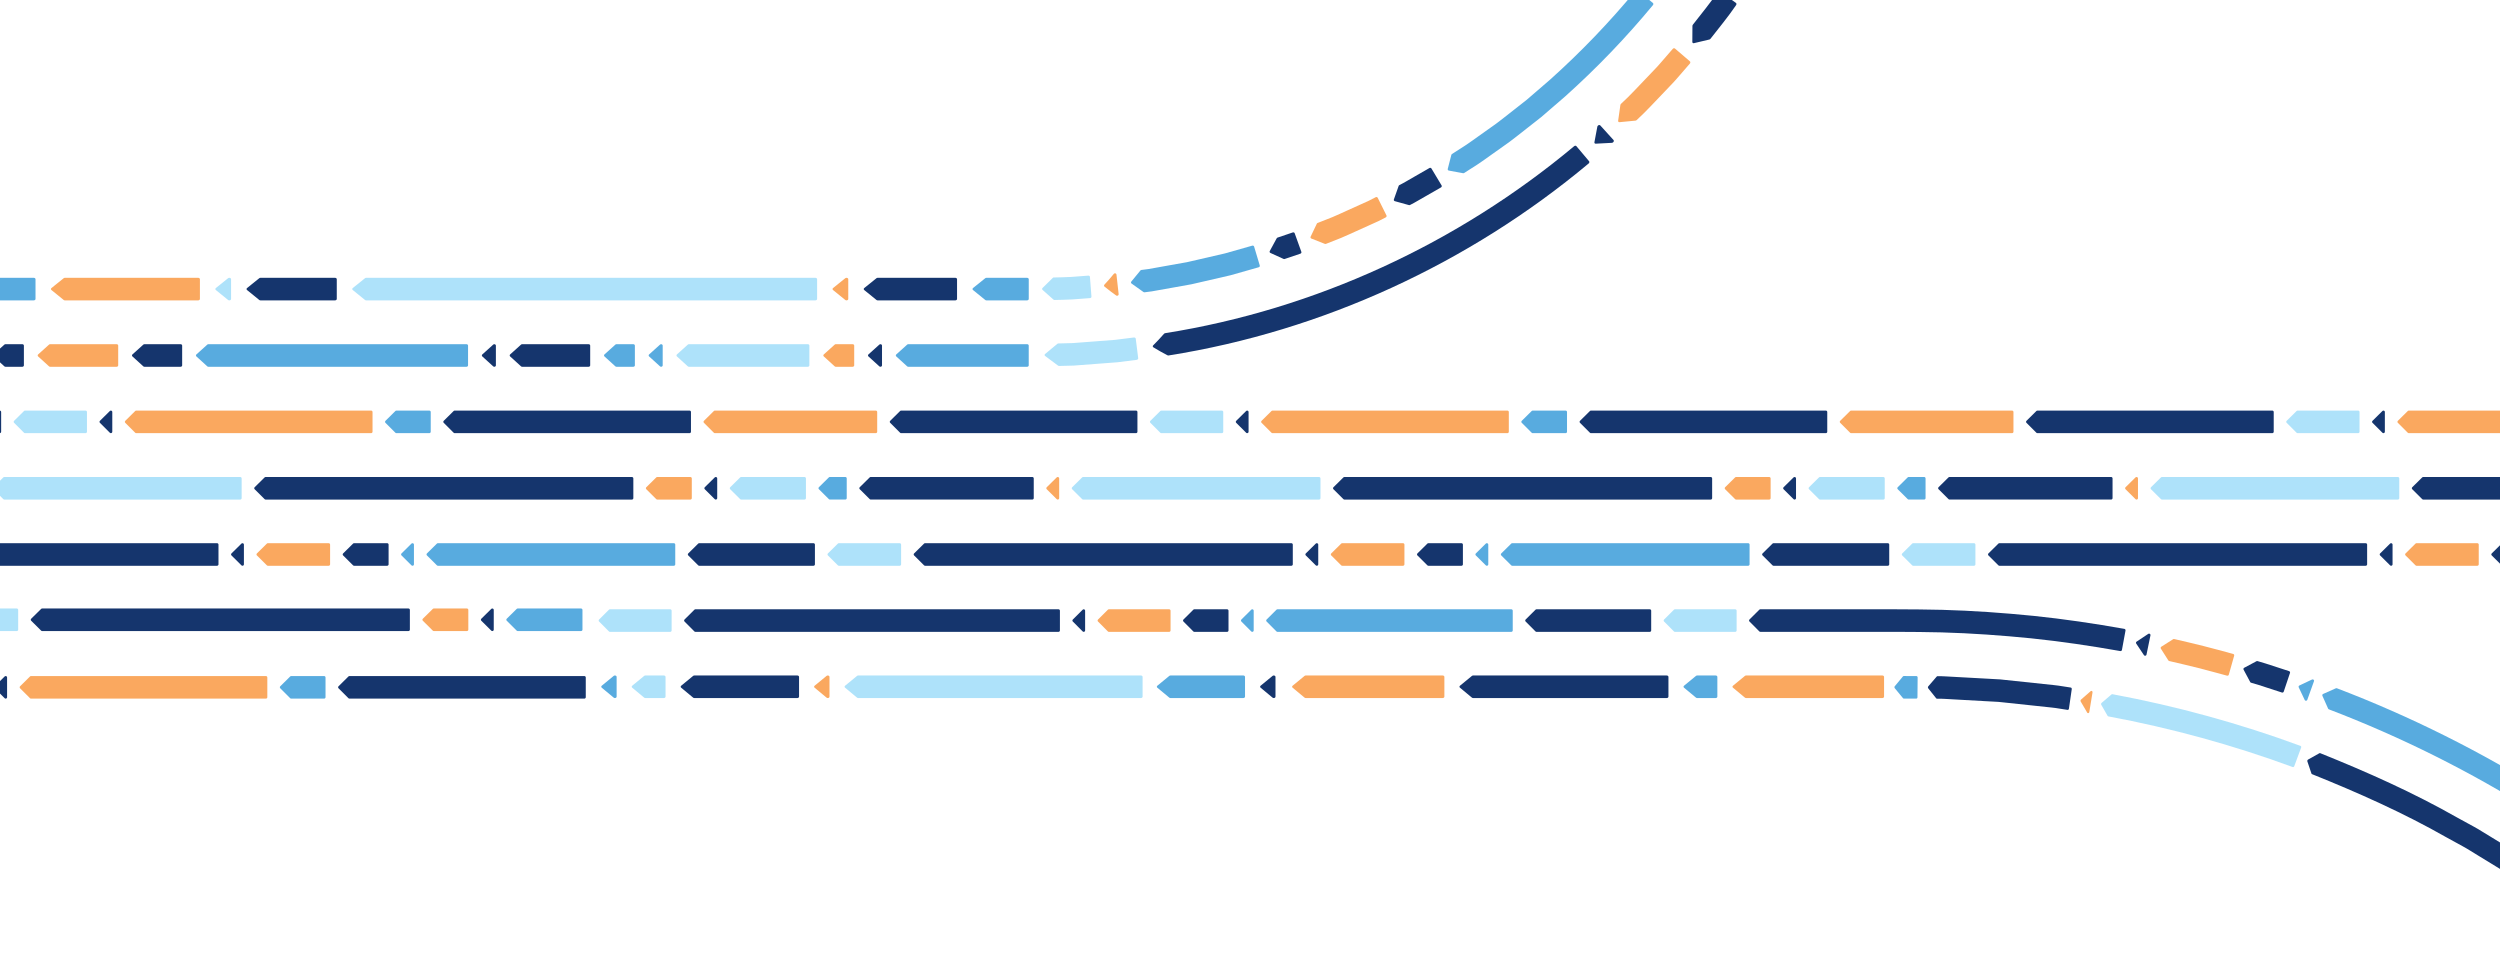 <svg width="960" height="374" viewBox="0 0 960 374" fill="none" xmlns="http://www.w3.org/2000/svg">
<g clip-path="url(#clip0_592_11276)">
<g clip-path="url(#clip1_592_11276)">
<path d="M501.42 259.384L553.985 259.384C554.347 259.384 554.643 259.622 554.643 259.927L554.643 267.51C554.643 267.805 554.347 268.053 553.985 268.053L501.42 268.053C501.249 268.053 501.077 267.996 500.953 267.891L496.367 264.08C496.109 263.871 496.109 263.528 496.367 263.318L500.953 259.546C501.077 259.441 501.239 259.384 501.42 259.384Z" fill="#FAA85F"/>
<path d="M329.567 259.384L438.1 259.384C438.462 259.384 438.758 259.622 438.758 259.927L438.758 267.51C438.758 267.805 438.462 268.053 438.1 268.053L329.567 268.053C329.396 268.053 329.224 267.996 329.1 267.891L324.514 264.08C324.256 263.871 324.256 263.528 324.514 263.318L329.1 259.546C329.224 259.441 329.396 259.384 329.567 259.384Z" fill="#AEE2FA"/>
<path d="M670.507 259.384L722.824 259.384C723.186 259.384 723.481 259.622 723.481 259.927L723.481 267.51C723.481 267.805 723.186 268.053 722.824 268.053L670.517 268.053C670.345 268.053 670.173 267.996 670.049 267.891L665.463 264.08C665.206 263.871 665.206 263.528 665.463 263.318L670.049 259.546C670.173 259.441 670.335 259.384 670.517 259.384L670.507 259.384Z" fill="#FAA85F"/>
<path d="M449.475 259.384L477.431 259.384C477.793 259.384 478.089 259.622 478.089 259.927L478.089 267.51C478.089 267.805 477.793 268.053 477.431 268.053L449.475 268.053C449.304 268.053 449.132 267.996 449.008 267.891L444.422 264.08C444.165 263.871 444.165 263.528 444.422 263.318L449.008 259.546C449.132 259.441 449.304 259.384 449.475 259.384Z" fill="#58ABDF"/>
<path d="M266.62 259.384L306.179 259.384C306.542 259.384 306.837 259.622 306.837 259.927L306.837 267.51C306.837 267.805 306.542 268.053 306.179 268.053L266.63 268.053C266.458 268.053 266.286 267.996 266.162 267.891L261.576 264.08C261.319 263.871 261.319 263.528 261.576 263.318L266.162 259.546C266.286 259.441 266.458 259.384 266.63 259.384L266.62 259.384Z" fill="#15356D"/>
<path d="M565.683 259.384L640.025 259.384C640.387 259.384 640.683 259.622 640.683 259.927L640.683 267.51C640.683 267.805 640.387 268.053 640.025 268.053L565.683 268.053C565.512 268.053 565.34 267.996 565.216 267.891L560.63 264.08C560.372 263.871 560.372 263.528 560.63 263.318L565.216 259.546C565.34 259.441 565.512 259.384 565.683 259.384Z" fill="#15356D"/>
<path d="M489.13 259.384C489.493 259.384 489.788 259.622 489.788 259.927L489.788 267.51C489.788 267.805 489.493 268.053 489.13 268.053C488.959 268.053 488.787 267.996 488.663 267.891L484.077 264.08C483.819 263.871 483.819 263.528 484.077 263.318L488.663 259.546C488.787 259.441 488.949 259.384 489.13 259.384Z" fill="#15356D"/>
<path d="M317.869 259.384C318.231 259.384 318.527 259.622 318.527 259.927L318.527 267.51C318.527 267.805 318.231 268.053 317.869 268.053C317.697 268.053 317.525 267.996 317.401 267.891L312.815 264.08C312.558 263.871 312.558 263.528 312.815 263.318L317.401 259.546C317.525 259.441 317.697 259.384 317.869 259.384Z" fill="#FAA85F"/>
<path d="M236.128 259.384C236.491 259.384 236.786 259.622 236.786 259.927L236.786 267.51C236.786 267.805 236.491 268.053 236.128 268.053C235.957 268.053 235.785 267.996 235.661 267.891L231.075 264.08C230.818 263.871 230.818 263.528 231.075 263.318L235.661 259.546C235.785 259.441 235.947 259.384 236.128 259.384Z" fill="#58ABDF"/>
<path d="M247.827 259.384L254.912 259.384C255.274 259.384 255.569 259.622 255.569 259.927L255.569 267.51C255.569 267.805 255.274 268.053 254.912 268.053L247.827 268.053C247.656 268.053 247.484 267.996 247.36 267.891L242.774 264.08C242.516 263.871 242.516 263.528 242.774 263.318L247.36 259.546C247.484 259.441 247.656 259.384 247.827 259.384Z" fill="#AEE2FA"/>
<path d="M651.724 259.384L658.808 259.384C659.17 259.384 659.466 259.622 659.466 259.927L659.466 267.51C659.466 267.805 659.17 268.053 658.808 268.053L651.724 268.053C651.552 268.053 651.381 267.996 651.257 267.891L646.67 264.08C646.413 263.871 646.413 263.528 646.67 263.318L651.257 259.546C651.381 259.441 651.552 259.384 651.724 259.384Z" fill="#58ABDF"/>
<path d="M11.903 259.603L102.11 259.603C102.415 259.603 102.653 259.841 102.653 260.146L102.653 267.729C102.653 268.025 102.405 268.272 102.11 268.272L11.912 268.272C11.769 268.272 11.626 268.215 11.521 268.11L7.707 264.299C7.498 264.09 7.498 263.747 7.707 263.537L11.521 259.765C11.626 259.66 11.76 259.603 11.912 259.603L11.903 259.603Z" fill="#FAA85F"/>
<path d="M134.184 259.603L224.391 259.603C224.696 259.603 224.935 259.841 224.935 260.146L224.935 267.729C224.935 268.025 224.687 268.272 224.391 268.272L134.193 268.272C134.05 268.272 133.907 268.215 133.803 268.11L129.989 264.299C129.779 264.09 129.779 263.747 129.989 263.537L133.803 259.765C133.907 259.66 134.041 259.603 134.193 259.603L134.184 259.603Z" fill="#15356D"/>
<path d="M111.825 259.603L124.459 259.603C124.764 259.603 125.002 259.841 125.002 260.146L125.002 267.729C125.002 268.025 124.754 268.272 124.459 268.272L111.825 268.272C111.682 268.272 111.539 268.215 111.434 268.11L107.62 264.3C107.411 264.09 107.411 263.747 107.62 263.537L111.434 259.765C111.539 259.66 111.673 259.603 111.825 259.603Z" fill="#58ABDF"/>
<path d="M2.177 259.603C2.482 259.603 2.721 259.841 2.721 260.146L2.721 267.729C2.721 268.025 2.473 268.272 2.177 268.272C2.034 268.272 1.891 268.215 1.786 268.11L-2.028 264.299C-2.237 264.09 -2.237 263.747 -2.028 263.537L1.786 259.765C1.891 259.66 2.025 259.603 2.177 259.603Z" fill="#15356D"/>
<path d="M767.78 208.586L908.426 208.586C908.731 208.586 908.979 208.825 908.979 209.129L908.979 216.713C908.979 217.008 908.731 217.256 908.426 217.256L767.78 217.256C767.637 217.256 767.494 217.199 767.389 217.094L763.556 213.283C763.347 213.074 763.347 212.731 763.556 212.521L767.38 208.748C767.485 208.644 767.618 208.586 767.771 208.586L767.78 208.586Z" fill="#15356D"/>
<path d="M927.952 208.586L951.283 208.586C951.588 208.586 951.836 208.825 951.836 209.129L951.836 216.713C951.836 217.008 951.588 217.256 951.283 217.256L927.952 217.256C927.809 217.256 927.666 217.199 927.561 217.094L923.728 213.283C923.518 213.074 923.518 212.731 923.728 212.521L927.551 208.748C927.656 208.644 927.79 208.586 927.942 208.586L927.952 208.586Z" fill="#FAA85F"/>
<path d="M734.676 208.586L758.007 208.586C758.312 208.586 758.56 208.825 758.56 209.129L758.56 216.713C758.56 217.008 758.312 217.256 758.007 217.256L734.676 217.256C734.533 217.256 734.39 217.199 734.285 217.094L730.452 213.283C730.242 213.074 730.242 212.731 730.452 212.521L734.275 208.748C734.38 208.644 734.513 208.586 734.666 208.586L734.676 208.586Z" fill="#AEE2FA"/>
<path d="M961.046 208.586L973.737 208.586C974.042 208.586 974.29 208.825 974.29 209.129L974.29 216.713C974.29 217.008 974.042 217.256 973.737 217.256L961.046 217.256C960.903 217.256 960.76 217.199 960.656 217.094L956.823 213.283C956.613 213.074 956.613 212.731 956.823 212.521L960.646 208.748C960.751 208.644 960.884 208.586 961.037 208.586L961.046 208.586Z" fill="#15356D"/>
<path d="M918.188 208.586C918.493 208.586 918.741 208.825 918.741 209.129L918.741 216.713C918.741 217.008 918.493 217.256 918.188 217.256C918.045 217.256 917.902 217.199 917.797 217.094L913.964 213.283C913.755 213.074 913.755 212.731 913.964 212.521L917.788 208.748C917.893 208.644 918.026 208.586 918.179 208.586L918.188 208.586Z" fill="#15356D"/>
<path d="M681.043 208.586L724.912 208.586C725.217 208.586 725.465 208.825 725.465 209.129L725.465 216.713C725.465 217.008 725.217 217.256 724.912 217.256L681.043 217.256C680.9 217.256 680.757 217.199 680.652 217.094L676.819 213.283C676.61 213.074 676.61 212.731 676.819 212.521L680.643 208.748C680.748 208.644 680.881 208.586 681.034 208.586L681.043 208.586Z" fill="#15356D"/>
<path d="M355.235 208.586L495.881 208.586C496.186 208.586 496.434 208.825 496.434 209.129L496.434 216.713C496.434 217.008 496.186 217.256 495.881 217.256L355.235 217.256C355.092 217.256 354.949 217.199 354.844 217.094L351.011 213.283C350.802 213.074 350.802 212.731 351.011 212.521L354.835 208.748C354.94 208.644 355.073 208.586 355.226 208.586L355.235 208.586Z" fill="#15356D"/>
<path d="M580.71 208.586L671.289 208.586C671.594 208.586 671.842 208.825 671.842 209.129L671.842 216.713C671.842 217.008 671.594 217.256 671.289 217.256L580.71 217.256C580.567 217.256 580.424 217.199 580.319 217.094L576.486 213.283C576.276 213.074 576.276 212.731 576.486 212.521L580.31 208.748C580.414 208.644 580.548 208.586 580.7 208.586L580.71 208.586Z" fill="#58ABDF"/>
<path d="M515.417 208.586L538.748 208.586C539.053 208.586 539.301 208.825 539.301 209.129L539.301 216.713C539.301 217.008 539.053 217.256 538.748 217.256L515.417 217.256C515.274 217.256 515.131 217.199 515.026 217.094L511.193 213.283C510.983 213.074 510.983 212.731 511.193 212.521L515.016 208.748C515.121 208.644 515.255 208.586 515.407 208.586L515.417 208.586Z" fill="#FAA85F"/>
<path d="M322.141 208.586L345.472 208.586C345.777 208.586 346.025 208.825 346.025 209.129L346.025 216.713C346.025 217.008 345.777 217.256 345.472 217.256L322.141 217.256C321.998 217.256 321.855 217.199 321.75 217.094L317.917 213.283C317.707 213.074 317.707 212.731 317.917 212.521L321.74 208.748C321.845 208.644 321.979 208.586 322.131 208.586L322.141 208.586Z" fill="#AEE2FA"/>
<path d="M548.512 208.586L561.202 208.586C561.507 208.586 561.755 208.825 561.755 209.129L561.755 216.713C561.755 217.008 561.507 217.256 561.202 217.256L548.512 217.256C548.368 217.256 548.225 217.199 548.121 217.094L544.288 213.283C544.078 213.074 544.078 212.731 544.288 212.521L548.111 208.748C548.216 208.644 548.349 208.586 548.502 208.586L548.512 208.586Z" fill="#15356D"/>
<path d="M505.653 208.586C505.958 208.586 506.206 208.825 506.206 209.129L506.206 216.713C506.206 217.008 505.958 217.256 505.653 217.256C505.51 217.256 505.367 217.199 505.262 217.094L501.429 213.283C501.22 213.074 501.22 212.731 501.429 212.521L505.253 208.748C505.358 208.644 505.491 208.586 505.644 208.586L505.653 208.586Z" fill="#15356D"/>
<path d="M570.947 208.586C571.252 208.586 571.5 208.825 571.5 209.129L571.5 216.713C571.5 217.008 571.252 217.256 570.947 217.256C570.804 217.256 570.661 217.199 570.556 217.094L566.723 213.283C566.514 213.074 566.514 212.731 566.723 212.521L570.547 208.748C570.652 208.644 570.785 208.586 570.938 208.586L570.947 208.586Z" fill="#58ABDF"/>
<path d="M268.508 208.586L312.377 208.586C312.682 208.586 312.93 208.825 312.93 209.129L312.93 216.713C312.93 217.008 312.682 217.256 312.377 217.256L268.508 217.256C268.365 217.256 268.222 217.199 268.117 217.094L264.284 213.283C264.074 213.074 264.074 212.731 264.284 212.521L268.107 208.748C268.212 208.644 268.346 208.586 268.498 208.586L268.508 208.586Z" fill="#15356D"/>
<path d="M-57.3 208.586L83.345 208.586C83.65 208.586 83.898 208.825 83.898 209.129L83.898 216.713C83.898 217.008 83.65 217.256 83.345 217.256L-57.3 217.256C-57.443 217.256 -57.586 217.199 -57.691 217.094L-61.524 213.283C-61.734 213.074 -61.734 212.731 -61.524 212.521L-57.7 208.748C-57.596 208.644 -57.462 208.586 -57.31 208.586L-57.3 208.586Z" fill="#15356D"/>
<path d="M168.166 208.586L258.745 208.586C259.05 208.586 259.298 208.825 259.298 209.129L259.298 216.713C259.298 217.008 259.05 217.256 258.745 217.256L168.166 217.256C168.023 217.256 167.88 217.199 167.775 217.094L163.942 213.283C163.732 213.074 163.732 212.731 163.942 212.521L167.765 208.748C167.87 208.644 168.004 208.586 168.156 208.586L168.166 208.586Z" fill="#58ABDF"/>
<path d="M102.873 208.586L126.204 208.586C126.509 208.586 126.757 208.825 126.757 209.129L126.757 216.713C126.757 217.008 126.509 217.256 126.204 217.256L102.873 217.256C102.73 217.256 102.586 217.199 102.482 217.094L98.649 213.283C98.439 213.074 98.439 212.731 98.649 212.521L102.472 208.748C102.577 208.644 102.71 208.586 102.863 208.586L102.873 208.586Z" fill="#FAA85F"/>
<path d="M135.976 208.586L148.667 208.586C148.972 208.586 149.22 208.825 149.22 209.129L149.22 216.713C149.22 217.008 148.972 217.256 148.667 217.256L135.976 217.256C135.833 217.256 135.69 217.199 135.585 217.094L131.752 213.283C131.543 213.074 131.543 212.731 131.752 212.521L135.576 208.748C135.681 208.644 135.814 208.586 135.967 208.586L135.976 208.586Z" fill="#15356D"/>
<path d="M93.109 208.586C93.414 208.586 93.662 208.825 93.662 209.129L93.662 216.713C93.662 217.008 93.414 217.256 93.109 217.256C92.966 217.256 92.823 217.199 92.718 217.094L88.885 213.283C88.676 213.074 88.676 212.731 88.885 212.521L92.709 208.748C92.814 208.644 92.947 208.586 93.1 208.586L93.109 208.586Z" fill="#15356D"/>
<path d="M158.402 208.586C158.707 208.586 158.955 208.825 158.955 209.129L158.955 216.713C158.955 217.008 158.707 217.256 158.402 217.256C158.259 217.256 158.116 217.199 158.011 217.094L154.178 213.283C153.968 213.074 153.968 212.731 154.178 212.521L158.001 208.748C158.106 208.644 158.24 208.586 158.392 208.586L158.402 208.586Z" fill="#58ABDF"/>
<path d="M930.536 183.169L1071.17 183.169C1071.48 183.169 1071.72 183.407 1071.72 183.712L1071.72 191.295C1071.72 191.59 1071.48 191.838 1071.17 191.838L930.526 191.838C930.383 191.838 930.24 191.781 930.135 191.676L926.303 187.865C926.093 187.656 926.093 187.313 926.303 187.103L930.126 183.331C930.231 183.226 930.364 183.169 930.517 183.169L930.536 183.169Z" fill="#15356D"/>
<path d="M830.193 183.169L920.772 183.169C921.077 183.169 921.325 183.407 921.325 183.712L921.325 191.295C921.325 191.59 921.077 191.838 920.772 191.838L830.203 191.838C830.06 191.838 829.917 191.781 829.812 191.676L825.979 187.866C825.769 187.656 825.769 187.313 825.979 187.103L829.802 183.331C829.907 183.226 830.041 183.169 830.193 183.169Z" fill="#AEE2FA"/>
<path d="M748.625 183.159L810.667 183.159C810.972 183.159 811.22 183.397 811.22 183.702L811.22 191.286C811.22 191.581 810.972 191.829 810.667 191.829L748.625 191.829C748.482 191.829 748.339 191.771 748.234 191.667L744.401 187.856C744.191 187.646 744.191 187.303 744.401 187.094L748.224 183.321C748.329 183.216 748.463 183.159 748.615 183.159L748.625 183.159Z" fill="#15356D"/>
<path d="M820.43 183.169C820.735 183.169 820.983 183.407 820.983 183.712L820.983 191.295C820.983 191.59 820.735 191.838 820.43 191.838C820.287 191.838 820.144 191.781 820.039 191.676L816.207 187.866C815.997 187.656 815.997 187.313 816.207 187.103L820.03 183.331C820.135 183.226 820.268 183.169 820.421 183.169L820.43 183.169Z" fill="#FAA85F"/>
<path d="M732.95 183.159L738.861 183.159C739.166 183.159 739.414 183.397 739.414 183.702L739.414 191.286C739.414 191.581 739.166 191.829 738.861 191.829L732.95 191.829C732.807 191.829 732.664 191.771 732.559 191.667L728.726 187.856C728.516 187.646 728.516 187.303 728.726 187.094L732.549 183.321C732.654 183.216 732.788 183.159 732.94 183.159L732.95 183.159Z" fill="#58ABDF"/>
<path d="M516.266 183.169L656.911 183.169C657.216 183.169 657.464 183.407 657.464 183.712L657.464 191.295C657.464 191.59 657.216 191.838 656.911 191.838L516.266 191.838C516.123 191.838 515.98 191.781 515.875 191.676L512.042 187.865C511.832 187.656 511.832 187.313 512.042 187.103L515.865 183.331C515.97 183.226 516.104 183.169 516.256 183.169L516.266 183.169Z" fill="#15356D"/>
<path d="M415.932 183.169L506.511 183.169C506.817 183.169 507.064 183.407 507.064 183.712L507.064 191.295C507.064 191.59 506.817 191.838 506.511 191.838L415.942 191.838C415.799 191.838 415.656 191.781 415.551 191.676L411.718 187.865C411.508 187.656 411.508 187.313 411.718 187.103L415.542 183.331C415.646 183.226 415.78 183.169 415.932 183.169Z" fill="#AEE2FA"/>
<path d="M698.882 183.169L723.186 183.169C723.491 183.169 723.739 183.407 723.739 183.712L723.739 191.295C723.739 191.59 723.491 191.838 723.186 191.838L698.892 191.838C698.749 191.838 698.606 191.781 698.501 191.676L694.668 187.865C694.458 187.656 694.458 187.313 694.668 187.103L698.492 183.331C698.596 183.226 698.73 183.169 698.882 183.169Z" fill="#AEE2FA"/>
<path d="M334.364 183.159L396.406 183.159C396.711 183.159 396.959 183.397 396.959 183.702L396.959 191.286C396.959 191.581 396.711 191.829 396.406 191.829L334.364 191.829C334.221 191.829 334.078 191.771 333.973 191.667L330.14 187.856C329.93 187.646 329.93 187.303 330.14 187.094L333.964 183.321C334.068 183.216 334.202 183.159 334.354 183.159L334.364 183.159Z" fill="#15356D"/>
<path d="M666.675 183.169L679.365 183.169C679.67 183.169 679.918 183.407 679.918 183.712L679.918 191.295C679.918 191.59 679.67 191.838 679.365 191.838L666.675 191.838C666.531 191.838 666.388 191.781 666.284 191.676L662.451 187.865C662.241 187.656 662.241 187.313 662.451 187.103L666.274 183.331C666.379 183.226 666.512 183.169 666.665 183.169L666.675 183.169Z" fill="#FAA85F"/>
<path d="M689.119 183.169C689.424 183.169 689.672 183.407 689.672 183.712L689.672 191.295C689.672 191.59 689.424 191.838 689.119 191.838C688.976 191.838 688.833 191.781 688.728 191.676L684.895 187.865C684.685 187.656 684.685 187.313 684.895 187.103L688.719 183.331C688.823 183.226 688.957 183.169 689.109 183.169L689.119 183.169Z" fill="#15356D"/>
<path d="M406.17 183.169C406.475 183.169 406.723 183.407 406.723 183.712L406.723 191.295C406.723 191.59 406.475 191.838 406.17 191.838C406.027 191.838 405.884 191.781 405.779 191.676L401.946 187.865C401.736 187.656 401.736 187.313 401.946 187.103L405.769 183.331C405.874 183.226 406.008 183.169 406.16 183.169L406.17 183.169Z" fill="#FAA85F"/>
<path d="M318.679 183.159L324.591 183.159C324.896 183.159 325.144 183.397 325.144 183.702L325.144 191.286C325.144 191.581 324.896 191.829 324.591 191.829L318.679 191.829C318.536 191.829 318.393 191.771 318.288 191.667L314.455 187.856C314.246 187.646 314.246 187.303 314.455 187.094L318.279 183.321C318.384 183.216 318.517 183.159 318.67 183.159L318.679 183.159Z" fill="#58ABDF"/>
<path d="M102.005 183.169L242.65 183.169C242.956 183.169 243.203 183.407 243.203 183.712L243.203 191.295C243.203 191.59 242.956 191.838 242.65 191.838L102.005 191.838C101.862 191.838 101.719 191.781 101.614 191.676L97.781 187.865C97.572 187.656 97.572 187.313 97.781 187.103L101.605 183.331C101.71 183.226 101.843 183.169 101.996 183.169L102.005 183.169Z" fill="#15356D"/>
<path d="M1.663 183.169L92.242 183.169C92.547 183.169 92.795 183.407 92.795 183.712L92.795 191.295C92.795 191.59 92.547 191.838 92.242 191.838L1.673 191.838C1.529 191.838 1.387 191.781 1.282 191.676L-2.551 187.865C-2.761 187.656 -2.761 187.313 -2.551 187.103L1.272 183.331C1.377 183.226 1.51 183.169 1.663 183.169Z" fill="#AEE2FA"/>
<path d="M284.622 183.169L308.926 183.169C309.231 183.169 309.479 183.407 309.479 183.712L309.479 191.295C309.479 191.59 309.231 191.838 308.926 191.838L284.622 191.838C284.479 191.838 284.336 191.781 284.231 191.676L280.398 187.865C280.188 187.656 280.188 187.313 280.398 187.103L284.221 183.331C284.326 183.226 284.46 183.169 284.612 183.169L284.622 183.169Z" fill="#AEE2FA"/>
<path d="M252.404 183.169L265.095 183.169C265.4 183.169 265.648 183.407 265.648 183.712L265.648 191.295C265.648 191.59 265.4 191.838 265.095 191.838L252.404 191.838C252.261 191.838 252.118 191.781 252.013 191.676L248.18 187.865C247.97 187.656 247.97 187.313 248.18 187.103L252.004 183.331C252.108 183.226 252.242 183.169 252.394 183.169L252.404 183.169Z" fill="#FAA85F"/>
<path d="M274.858 183.169C275.163 183.169 275.411 183.407 275.411 183.712L275.411 191.295C275.411 191.59 275.163 191.838 274.858 191.838C274.715 191.838 274.572 191.781 274.467 191.676L270.635 187.865C270.425 187.656 270.425 187.313 270.635 187.103L274.458 183.331C274.563 183.226 274.696 183.169 274.849 183.169L274.858 183.169Z" fill="#15356D"/>
<path d="M782.358 157.665L872.565 157.665C872.87 157.665 873.108 157.904 873.108 158.208L873.108 165.792C873.108 166.087 872.86 166.335 872.565 166.335L782.367 166.335C782.224 166.335 782.081 166.278 781.976 166.173L778.163 162.362C777.953 162.152 777.953 161.81 778.163 161.6L781.976 157.827C782.081 157.722 782.215 157.665 782.367 157.665L782.358 157.665Z" fill="#15356D"/>
<path d="M924.968 157.665L1015.18 157.665C1015.48 157.665 1015.72 157.904 1015.72 158.208L1015.72 165.792C1015.72 166.087 1015.47 166.335 1015.18 166.335L924.978 166.335C924.835 166.335 924.692 166.278 924.587 166.173L920.773 162.362C920.563 162.152 920.563 161.81 920.773 161.6L924.587 157.827C924.692 157.722 924.825 157.665 924.978 157.665L924.968 157.665Z" fill="#FAA85F"/>
<path d="M882.281 157.665L905.517 157.665C905.822 157.665 906.061 157.904 906.061 158.208L906.061 165.792C906.061 166.087 905.813 166.335 905.517 166.335L882.281 166.335C882.138 166.335 881.995 166.278 881.89 166.173L878.076 162.362C877.867 162.152 877.867 161.81 878.076 161.6L881.89 157.827C881.995 157.722 882.129 157.665 882.281 157.665Z" fill="#AEE2FA"/>
<path d="M710.839 157.665L772.623 157.665C772.929 157.665 773.167 157.904 773.167 158.208L773.167 165.792C773.167 166.087 772.919 166.335 772.623 166.335L710.839 166.335C710.696 166.335 710.553 166.278 710.448 166.173L706.634 162.362C706.424 162.152 706.424 161.81 706.634 161.6L710.448 157.827C710.553 157.722 710.686 157.665 710.839 157.665Z" fill="#FAA85F"/>
<path d="M915.243 157.665C915.548 157.665 915.786 157.904 915.786 158.208L915.786 165.792C915.786 166.087 915.538 166.335 915.243 166.335C915.1 166.335 914.957 166.278 914.852 166.173L911.038 162.362C910.828 162.152 910.828 161.81 911.038 161.6L914.852 157.827C914.957 157.722 915.09 157.665 915.243 157.665Z" fill="#15356D"/>
<path d="M346.025 157.665L436.232 157.665C436.537 157.665 436.775 157.903 436.775 158.208L436.775 165.792C436.775 166.087 436.527 166.335 436.232 166.335L346.034 166.335C345.891 166.335 345.748 166.278 345.643 166.173L341.83 162.362C341.62 162.152 341.62 161.809 341.83 161.6L345.643 157.827C345.748 157.722 345.882 157.665 346.034 157.665L346.025 157.665Z" fill="#15356D"/>
<path d="M488.635 157.665L578.842 157.665C579.147 157.665 579.386 157.904 579.386 158.208L579.386 165.792C579.386 166.087 579.138 166.335 578.842 166.335L488.645 166.335C488.502 166.335 488.359 166.278 488.254 166.173L484.44 162.362C484.23 162.152 484.23 161.81 484.44 161.6L488.254 157.827C488.359 157.722 488.492 157.665 488.645 157.665L488.635 157.665Z" fill="#FAA85F"/>
<path d="M610.916 157.665L701.124 157.665C701.429 157.665 701.667 157.904 701.667 158.208L701.667 165.792C701.667 166.087 701.419 166.335 701.124 166.335L610.926 166.335C610.783 166.335 610.64 166.278 610.535 166.173L606.721 162.362C606.511 162.152 606.511 161.81 606.721 161.6L610.535 157.827C610.64 157.722 610.773 157.665 610.926 157.665L610.916 157.665Z" fill="#15356D"/>
<path d="M445.948 157.665L469.184 157.665C469.489 157.665 469.728 157.903 469.728 158.208L469.728 165.792C469.728 166.087 469.48 166.335 469.184 166.335L445.948 166.335C445.805 166.335 445.662 166.278 445.557 166.173L441.743 162.362C441.534 162.152 441.534 161.809 441.743 161.6L445.557 157.827C445.662 157.722 445.796 157.665 445.948 157.665Z" fill="#AEE2FA"/>
<path d="M274.516 157.665L336.3 157.665C336.605 157.665 336.844 157.903 336.844 158.208L336.844 165.792C336.844 166.087 336.596 166.335 336.3 166.335L274.516 166.335C274.373 166.335 274.23 166.278 274.125 166.173L270.311 162.362C270.101 162.152 270.101 161.809 270.311 161.6L274.125 157.827C274.23 157.722 274.363 157.665 274.516 157.665Z" fill="#FAA85F"/>
<path d="M588.558 157.665L601.191 157.665C601.496 157.665 601.734 157.904 601.734 158.208L601.734 165.792C601.734 166.087 601.487 166.335 601.191 166.335L588.558 166.335C588.415 166.335 588.272 166.278 588.167 166.173L584.353 162.362C584.143 162.152 584.143 161.81 584.353 161.6L588.167 157.827C588.272 157.722 588.405 157.665 588.558 157.665Z" fill="#58ABDF"/>
<path d="M478.91 157.665C479.215 157.665 479.453 157.903 479.453 158.208L479.453 165.792C479.453 166.087 479.205 166.335 478.91 166.335C478.767 166.335 478.624 166.278 478.519 166.173L474.705 162.362C474.495 162.152 474.495 161.809 474.705 161.6L478.519 157.827C478.624 157.722 478.757 157.665 478.91 157.665Z" fill="#15356D"/>
<path d="M-90.308 157.665L-0.101 157.665C0.204 157.665 0.442 157.903 0.442 158.208L0.442 165.792C0.442 166.087 0.194 166.335 -0.101 166.335L-90.299 166.335C-90.442 166.335 -90.585 166.278 -90.69 166.173L-94.504 162.362C-94.713 162.152 -94.713 161.809 -94.504 161.6L-90.69 157.827C-90.585 157.722 -90.451 157.665 -90.299 157.665L-90.308 157.665Z" fill="#15356D"/>
<path d="M52.301 157.665L142.508 157.665C142.813 157.665 143.052 157.903 143.052 158.208L143.052 165.792C143.052 166.087 142.804 166.335 142.508 166.335L52.311 166.335C52.168 166.335 52.025 166.278 51.92 166.173L48.106 162.362C47.896 162.152 47.896 161.809 48.106 161.6L51.92 157.827C52.025 157.722 52.158 157.665 52.311 157.665L52.301 157.665Z" fill="#FAA85F"/>
<path d="M174.582 157.665L264.79 157.665C265.095 157.665 265.333 157.903 265.333 158.208L265.333 165.792C265.333 166.087 265.085 166.335 264.79 166.335L174.592 166.335C174.449 166.335 174.306 166.278 174.201 166.173L170.387 162.362C170.177 162.152 170.177 161.809 170.387 161.6L174.201 157.827C174.306 157.722 174.439 157.665 174.592 157.665L174.582 157.665Z" fill="#15356D"/>
<path d="M9.614 157.665L32.85 157.665C33.155 157.665 33.394 157.903 33.394 158.208L33.394 165.792C33.394 166.087 33.146 166.335 32.85 166.335L9.614 166.335C9.471 166.335 9.328 166.278 9.223 166.173L5.409 162.362C5.2 162.152 5.2 161.809 5.409 161.6L9.223 157.827C9.328 157.722 9.462 157.665 9.614 157.665Z" fill="#AEE2FA"/>
<path d="M152.224 157.665L164.857 157.665C165.162 157.665 165.401 157.903 165.401 158.208L165.401 165.792C165.401 166.087 165.153 166.335 164.857 166.335L152.224 166.335C152.081 166.335 151.938 166.278 151.833 166.173L148.019 162.362C147.809 162.152 147.809 161.809 148.019 161.6L151.833 157.827C151.938 157.722 152.071 157.665 152.224 157.665Z" fill="#58ABDF"/>
<path d="M42.575 157.665C42.88 157.665 43.119 157.903 43.119 158.208L43.119 165.792C43.119 166.087 42.871 166.335 42.575 166.335C42.432 166.335 42.289 166.278 42.184 166.173L38.371 162.362C38.161 162.152 38.161 161.809 38.371 161.6L42.184 157.827C42.289 157.722 42.423 157.665 42.575 157.665Z" fill="#15356D"/>
<path d="M-88.307 106.677L12.961 106.677C13.333 106.677 13.638 106.916 13.638 107.22L13.638 114.804C13.638 115.099 13.333 115.347 12.961 115.347L-88.297 115.347C-88.478 115.347 -88.65 115.29 -88.774 115.185L-93.465 111.374C-93.722 111.165 -93.722 110.822 -93.465 110.612L-88.774 106.839C-88.65 106.735 -88.478 106.677 -88.297 106.677L-88.307 106.677Z" fill="#58ABDF"/>
<path d="M140.62 106.677L313.092 106.677C313.464 106.677 313.769 106.916 313.769 107.221L313.769 114.804C313.769 115.099 313.464 115.347 313.092 115.347L140.629 115.347C140.448 115.347 140.277 115.29 140.153 115.185L135.462 111.374C135.204 111.165 135.204 110.822 135.462 110.612L140.153 106.839C140.277 106.735 140.448 106.677 140.629 106.677L140.62 106.677Z" fill="#AEE2FA"/>
<path d="M337.033 106.677L366.829 106.677C367.201 106.677 367.506 106.916 367.506 107.221L367.506 114.804C367.506 115.099 367.201 115.347 366.829 115.347L337.033 115.347C336.852 115.347 336.68 115.29 336.557 115.185L331.866 111.374C331.608 111.165 331.608 110.822 331.866 110.612L336.557 106.839C336.68 106.735 336.852 106.677 337.033 106.677Z" fill="#15356D"/>
<path d="M100.031 106.677L128.644 106.677C129.016 106.677 129.321 106.916 129.321 107.221L129.321 114.804C129.321 115.099 129.016 115.347 128.644 115.347L100.031 115.347C99.85 115.347 99.678 115.29 99.554 115.185L94.863 111.374C94.606 111.165 94.606 110.822 94.863 110.612L99.554 106.839C99.678 106.735 99.85 106.677 100.031 106.677Z" fill="#15356D"/>
<path d="M24.927 106.677L76.089 106.677C76.461 106.677 76.766 106.916 76.766 107.22L76.766 114.804C76.766 115.099 76.461 115.347 76.089 115.347L24.927 115.347C24.745 115.347 24.574 115.29 24.45 115.185L19.759 111.374C19.501 111.165 19.501 110.822 19.759 110.612L24.45 106.839C24.574 106.735 24.745 106.677 24.927 106.677Z" fill="#FAA85F"/>
<path d="M378.804 106.677L394.365 106.677C394.737 106.677 395.042 106.916 395.042 107.22L395.042 114.804C395.042 115.099 394.737 115.347 394.365 115.347L378.804 115.347C378.623 115.347 378.452 115.29 378.328 115.185L373.637 111.374C373.379 111.165 373.379 110.822 373.637 110.612L378.328 106.839C378.452 106.735 378.623 106.677 378.804 106.677Z" fill="#58ABDF"/>
<path d="M88.055 106.677C88.427 106.677 88.732 106.916 88.732 107.22L88.732 114.804C88.732 115.099 88.427 115.347 88.055 115.347C87.874 115.347 87.703 115.29 87.579 115.185L82.888 111.374C82.63 111.165 82.63 110.822 82.888 110.612L87.579 106.839C87.703 106.735 87.874 106.677 88.055 106.677Z" fill="#AEE2FA"/>
<path d="M325.057 106.677C325.429 106.677 325.734 106.916 325.734 107.221L325.734 114.804C325.734 115.099 325.429 115.347 325.057 115.347C324.876 115.347 324.705 115.29 324.581 115.185L319.89 111.374C319.632 111.165 319.632 110.822 319.89 110.612L324.581 106.839C324.705 106.735 324.876 106.677 325.057 106.677Z" fill="#FAA85F"/>
<path d="M80.028 132.171L179.131 132.171C179.464 132.171 179.731 132.41 179.731 132.714L179.731 140.298C179.731 140.593 179.464 140.841 179.131 140.841L80.028 140.841C79.866 140.841 79.713 140.784 79.599 140.679L75.413 136.868C75.184 136.659 75.184 136.316 75.413 136.106L79.599 132.333C79.713 132.229 79.866 132.171 80.028 132.171Z" fill="#58ABDF"/>
<path d="M19.254 132.171L44.788 132.171C45.122 132.171 45.389 132.41 45.389 132.714L45.389 140.298C45.389 140.593 45.122 140.841 44.788 140.841L19.254 140.841C19.092 140.841 18.94 140.784 18.825 140.679L14.64 136.868C14.411 136.659 14.411 136.316 14.64 136.106L18.825 132.333C18.94 132.229 19.092 132.171 19.254 132.171Z" fill="#FAA85F"/>
<path d="M200.498 132.171L226.032 132.171C226.366 132.171 226.633 132.41 226.633 132.714L226.633 140.298C226.633 140.593 226.366 140.841 226.032 140.841L200.508 140.841C200.346 140.841 200.193 140.784 200.079 140.679L195.893 136.868C195.664 136.659 195.664 136.316 195.893 136.106L200.079 132.333C200.193 132.229 200.346 132.171 200.508 132.171L200.498 132.171Z" fill="#15356D"/>
<path d="M348.781 132.171L394.433 132.171C394.766 132.171 395.033 132.41 395.033 132.714L395.033 140.298C395.033 140.593 394.766 140.841 394.433 140.841L348.781 140.841C348.619 140.841 348.466 140.784 348.352 140.679L344.166 136.868C343.937 136.659 343.937 136.316 344.166 136.106L348.352 132.333C348.466 132.229 348.619 132.171 348.781 132.171Z" fill="#58ABDF"/>
<path d="M264.552 132.171L310.204 132.171C310.538 132.171 310.805 132.41 310.805 132.714L310.805 140.298C310.805 140.593 310.538 140.841 310.204 140.841L264.552 140.841C264.39 140.841 264.238 140.784 264.123 140.679L259.937 136.868C259.709 136.659 259.709 136.316 259.937 136.106L264.123 132.333C264.238 132.229 264.39 132.171 264.552 132.171Z" fill="#AEE2FA"/>
<path d="M55.467 132.171L69.35 132.171C69.683 132.171 69.95 132.41 69.95 132.714L69.95 140.298C69.95 140.593 69.683 140.841 69.35 140.841L55.467 140.841C55.305 140.841 55.153 140.784 55.038 140.679L50.852 136.868C50.624 136.659 50.624 136.316 50.852 136.106L55.038 132.333C55.153 132.229 55.305 132.171 55.467 132.171Z" fill="#15356D"/>
<path d="M189.819 132.171C190.153 132.171 190.42 132.41 190.42 132.714L190.42 140.298C190.42 140.593 190.153 140.841 189.819 140.841C189.657 140.841 189.505 140.784 189.39 140.679L185.205 136.868C184.976 136.659 184.976 136.316 185.205 136.106L189.39 132.333C189.505 132.229 189.657 132.171 189.819 132.171Z" fill="#15356D"/>
<path d="M253.873 132.171C254.207 132.171 254.474 132.41 254.474 132.714L254.474 140.298C254.474 140.593 254.207 140.841 253.873 140.841C253.711 140.841 253.558 140.784 253.444 140.679L249.258 136.868C249.029 136.659 249.029 136.316 249.258 136.106L253.444 132.333C253.558 132.229 253.711 132.171 253.873 132.171Z" fill="#58ABDF"/>
<path d="M338.093 132.171C338.426 132.171 338.693 132.41 338.693 132.714L338.693 140.298C338.693 140.593 338.426 140.841 338.093 140.841C337.931 140.841 337.778 140.784 337.664 140.679L333.478 136.868C333.249 136.659 333.249 136.316 333.478 136.106L337.664 132.333C337.778 132.229 337.931 132.171 338.093 132.171Z" fill="#15356D"/>
<path d="M2.101 132.171L8.575 132.171C8.909 132.171 9.176 132.41 9.176 132.714L9.176 140.298C9.176 140.593 8.909 140.841 8.575 140.841L2.111 140.841C1.949 140.841 1.796 140.784 1.682 140.679L-2.504 136.868C-2.733 136.658 -2.733 136.316 -2.504 136.106L1.682 132.333C1.796 132.229 1.949 132.171 2.111 132.171L2.101 132.171Z" fill="#15356D"/>
<path d="M320.94 132.171L327.414 132.171C327.748 132.171 328.015 132.41 328.015 132.714L328.015 140.298C328.015 140.593 327.748 140.841 327.414 140.841L320.95 140.841C320.787 140.841 320.635 140.784 320.52 140.679L316.335 136.868C316.106 136.659 316.106 136.316 316.335 136.106L320.52 132.333C320.635 132.229 320.787 132.171 320.95 132.171L320.94 132.171Z" fill="#FAA85F"/>
<path d="M236.72 132.171L243.194 132.171C243.528 132.171 243.795 132.41 243.795 132.714L243.795 140.298C243.795 140.593 243.528 140.841 243.194 140.841L236.73 140.841C236.568 140.841 236.415 140.784 236.301 140.679L232.115 136.868C231.886 136.659 231.886 136.316 232.115 136.106L236.301 132.333C236.415 132.229 236.568 132.171 236.73 132.171L236.72 132.171Z" fill="#58ABDF"/>
<path d="M557.57 59.129L562.556 55.937C564.215 54.87 565.789 53.67 567.409 52.546L572.234 49.116C573.845 47.973 575.466 46.849 576.992 45.601L586.307 38.284L595.27 30.548C607.026 20.012 617.981 8.598 628.05 -3.567C628.25 -3.815 628.593 -3.863 628.822 -3.672L634.695 1.12C634.924 1.31 634.953 1.672 634.753 1.93C624.408 14.448 613.128 26.175 601.038 37.017L591.818 44.972L582.236 52.498C580.663 53.784 578.994 54.947 577.345 56.118L572.377 59.643C570.708 60.806 569.097 62.035 567.39 63.13L562.261 66.417C562.127 66.503 561.965 66.531 561.822 66.512L556.34 65.502C556.035 65.445 555.863 65.159 555.939 64.855L557.312 59.491C557.35 59.348 557.436 59.224 557.57 59.139L557.57 59.129Z" fill="#58ABDF"/>
<path d="M505.978 85.614L511.651 83.375C513.529 82.594 515.36 81.717 517.219 80.888L522.778 78.373L525.562 77.116L528.279 75.725C528.565 75.582 528.899 75.677 529.033 75.944L532.408 82.727C532.541 82.994 532.408 83.327 532.122 83.48L529.328 84.909L526.468 86.204L520.747 88.786C518.831 89.634 516.943 90.539 515.017 91.339L509.181 93.645C509.038 93.702 508.876 93.702 508.733 93.645L503.547 91.597C503.261 91.482 503.146 91.168 503.28 90.882L505.663 85.89C505.73 85.757 505.844 85.652 505.978 85.595L505.978 85.614Z" fill="#FAA85F"/>
<path d="M438.282 103.667L440.99 103.315L443.679 102.838L449.047 101.876L454.415 100.923L455.759 100.685L457.085 100.38L459.745 99.77L470.376 97.313L480.874 94.331C481.179 94.245 481.493 94.407 481.579 94.693L483.753 101.952C483.839 102.238 483.658 102.543 483.343 102.629L472.54 105.696L461.604 108.221L458.868 108.85L457.504 109.164L456.122 109.412L450.601 110.403L445.081 111.384L442.316 111.879L439.532 112.241C439.379 112.26 439.217 112.222 439.093 112.136L434.516 108.878C434.268 108.697 434.221 108.364 434.421 108.126L437.911 103.877C438.006 103.762 438.139 103.686 438.292 103.667L438.282 103.667Z" fill="#58ABDF"/>
<path d="M404.672 106.554C406.884 106.477 409.096 106.487 411.308 106.344L417.925 105.839C418.24 105.811 418.516 106.039 418.535 106.335L419.117 113.889C419.136 114.185 418.898 114.451 418.574 114.471L411.766 114.985C409.497 115.118 407.218 115.128 404.949 115.195C404.786 115.195 404.634 115.147 404.529 115.042L400.353 111.336C400.124 111.127 400.115 110.793 400.343 110.574L404.281 106.697C404.386 106.592 404.529 106.535 404.682 106.525L404.672 106.554Z" fill="#AEE2FA"/>
<path d="M537.366 71.085C538.357 70.599 539.311 70.037 540.274 69.485L543.153 67.827L548.903 64.521C549.179 64.359 549.523 64.445 549.675 64.702L553.575 71.209C553.727 71.466 553.622 71.8 553.336 71.971L547.415 75.372L544.46 77.068C543.478 77.64 542.495 78.211 541.466 78.707C541.323 78.783 541.161 78.792 541.018 78.754L535.602 77.249C535.306 77.163 535.144 76.858 535.249 76.573L537.08 71.4C537.127 71.257 537.232 71.142 537.366 71.076L537.366 71.085Z" fill="#15356D"/>
<path d="M428.09 104.953C428.404 104.915 428.681 105.125 428.719 105.42L429.558 112.956C429.587 113.251 429.358 113.527 429.034 113.565C428.881 113.585 428.719 113.546 428.605 113.461L426.374 111.822L424.152 110.079C423.904 109.888 423.876 109.545 424.085 109.316L425.916 107.287L427.708 105.163C427.804 105.048 427.947 104.972 428.09 104.953Z" fill="#FAA85F"/>
<path d="M490.579 91.234L496.434 89.253C496.729 89.148 497.063 89.3 497.158 89.577L499.723 96.712C499.828 96.989 499.656 97.303 499.351 97.408L493.325 99.447C493.173 99.494 493.011 99.494 492.877 99.427L487.824 97.122C487.547 96.989 487.443 96.665 487.595 96.398L490.246 91.52C490.312 91.387 490.436 91.292 490.579 91.244L490.579 91.234Z" fill="#15356D"/>
<path d="M447.406 127.941C504.995 118.805 559.762 93.502 604.461 56.147C604.747 55.899 605.128 55.89 605.328 56.118L610.21 61.92C610.401 62.149 610.325 62.54 610.029 62.787C564.158 101.123 507.923 127.103 448.798 136.487C448.617 136.516 448.426 136.487 448.283 136.42L445.595 134.963L442.915 133.381C442.62 133.21 442.572 132.867 442.811 132.629L444.918 130.457L446.977 128.18C447.092 128.056 447.244 127.97 447.425 127.941L447.406 127.941Z" fill="#15356D"/>
<path d="M622.453 39.885C626.029 36.627 629.261 33.025 632.617 29.558L635.115 26.938C635.954 26.061 636.793 25.204 637.565 24.27L642.314 18.792C642.562 18.506 642.943 18.43 643.172 18.63L648.931 23.565C649.16 23.756 649.14 24.156 648.883 24.442L644.011 30.062C643.219 31.015 642.352 31.901 641.494 32.797L638.929 35.493C635.487 39.056 632.159 42.743 628.498 46.096C628.365 46.23 628.193 46.306 628.031 46.325L621.891 46.916C621.547 46.944 621.318 46.696 621.366 46.363L622.224 40.333C622.243 40.17 622.329 40.008 622.463 39.885L622.453 39.885Z" fill="#FAA85F"/>
<path d="M406.484 131.886L410.107 131.79L411.919 131.743L413.73 131.609L420.958 131.057L428.185 130.504L435.384 129.599C435.755 129.551 436.089 129.752 436.127 130.047L437.071 137.564C437.109 137.859 436.823 138.135 436.442 138.192L429.053 139.117L421.635 139.679L414.217 140.241L412.357 140.384L410.498 140.431L406.78 140.526C406.589 140.526 406.408 140.479 406.274 140.384L401.326 136.697C401.059 136.497 401.049 136.154 401.316 135.934L406.007 132.038C406.131 131.933 406.303 131.876 406.484 131.867L406.484 131.886Z" fill="#AEE2FA"/>
<path d="M650.075 9.465C653.298 5.312 656.663 1.272 659.619 -3.072C659.838 -3.377 660.21 -3.482 660.449 -3.31L666.608 1.12C666.846 1.291 666.865 1.691 666.636 2.006C663.604 6.464 660.153 10.618 656.835 14.877C656.72 15.02 656.568 15.124 656.406 15.172L650.447 16.582C650.113 16.649 649.846 16.43 649.856 16.096L649.894 9.961C649.894 9.799 649.96 9.627 650.065 9.484L650.075 9.465Z" fill="#15356D"/>
<path d="M613.633 48.211C613.919 47.963 614.31 47.944 614.51 48.163L619.602 53.784C619.802 54.004 619.726 54.394 619.44 54.642C619.297 54.766 619.125 54.842 618.953 54.851L612.756 55.175C612.413 55.194 612.193 54.937 612.26 54.604L613.376 48.649C613.404 48.487 613.5 48.335 613.633 48.221L613.633 48.211Z" fill="#15356D"/>
<path d="M890.977 289.222C908.978 296.453 926.751 304.379 943.637 313.982L950.025 317.478C951.102 318.041 952.122 318.688 953.162 319.327L956.27 321.223L968.684 328.825C972.727 331.512 976.722 334.274 980.736 336.989L986.743 341.096L992.559 345.468C992.759 345.621 992.778 345.935 992.597 346.173L988.068 352.252C987.887 352.49 987.582 352.566 987.391 352.413L981.689 348.126L975.797 344.106C971.859 341.439 967.94 338.733 963.983 336.103L951.808 328.653L948.766 326.786C947.756 326.167 946.745 325.529 945.696 324.976L939.441 321.546C922.899 312.134 905.479 304.369 887.83 297.282C887.716 297.243 887.63 297.148 887.592 297.024L886.028 292.385C885.943 292.127 886.066 291.813 886.305 291.67L890.624 289.25C890.738 289.184 890.872 289.174 890.986 289.212L890.977 289.222Z" fill="#15356D"/>
<path d="M811.153 266.567C835.743 271.14 859.942 277.78 883.397 286.421C883.635 286.507 883.74 286.802 883.635 287.088L881.004 294.195C880.899 294.471 880.632 294.633 880.403 294.547C857.405 286.078 833.702 279.581 809.599 275.093C809.484 275.074 809.379 274.998 809.313 274.884L806.891 270.654C806.757 270.416 806.815 270.082 807.024 269.901L810.8 266.681C810.905 266.595 811.029 266.557 811.143 266.576L811.153 266.567Z" fill="#AEE2FA"/>
<path d="M744.01 259.66C746.155 259.622 748.291 259.822 750.427 259.917L756.844 260.27L763.26 260.622L766.464 260.803L768.066 260.889L769.658 261.06L782.435 262.413L788.823 263.09C789.891 263.185 790.949 263.366 792.007 263.528L795.182 264.023C795.43 264.061 795.592 264.338 795.554 264.633L794.467 272.131C794.429 272.426 794.191 272.636 793.952 272.597L790.844 272.112C789.805 271.95 788.775 271.769 787.726 271.683L781.462 271.016L768.943 269.682L767.379 269.52L765.806 269.434L762.66 269.263L756.376 268.911L750.093 268.558C747.995 268.463 745.907 268.263 743.8 268.301C743.686 268.301 743.571 268.244 743.486 268.139L740.444 264.319C740.272 264.109 740.282 263.766 740.463 263.556L743.695 259.803C743.781 259.698 743.896 259.641 744.02 259.65L744.01 259.66Z" fill="#15356D"/>
<path d="M803.163 265.309C803.411 265.347 803.573 265.614 803.525 265.91L802.295 273.388C802.248 273.683 802.009 273.893 801.771 273.855C801.656 273.836 801.552 273.76 801.485 273.645L798.996 269.396C798.853 269.158 798.91 268.825 799.111 268.644L802.82 265.405C802.925 265.319 803.039 265.281 803.163 265.3L803.163 265.309Z" fill="#FAA85F"/>
<path d="M731.024 259.593L735.925 259.612C736.173 259.612 736.373 259.86 736.373 260.155L736.306 267.739C736.306 268.034 736.106 268.282 735.858 268.272L731.062 268.253C730.948 268.253 730.834 268.196 730.748 268.091L727.592 264.271C727.42 264.061 727.411 263.718 727.592 263.509L730.719 259.755C730.805 259.65 730.919 259.593 731.043 259.603L731.024 259.593Z" fill="#58ABDF"/>
<path d="M675.999 233.966L710.858 233.966C722.471 233.985 734.065 233.89 745.841 234.176C757.568 234.499 769.267 235.338 780.937 236.5C792.608 237.71 804.212 239.425 815.758 241.483C816.054 241.54 816.254 241.826 816.197 242.121L814.824 249.581C814.766 249.876 814.49 250.066 814.194 250.009C802.867 247.999 791.473 246.313 780.022 245.122C768.571 243.979 757.082 243.159 745.574 242.835C734.113 242.55 722.462 242.645 710.839 242.626L675.98 242.626C675.837 242.626 675.694 242.569 675.589 242.464L671.795 238.653C671.585 238.444 671.585 238.101 671.795 237.891L675.589 234.118C675.694 234.014 675.828 233.956 675.971 233.956L675.999 233.966Z" fill="#15356D"/>
<path d="M897.384 264.3C925.606 275.074 952.761 288.65 978.333 304.732C978.59 304.894 978.666 305.227 978.514 305.475L974.462 311.886C974.3 312.134 973.966 312.22 973.718 312.058C948.632 296.281 921.983 282.963 894.294 272.388C894.161 272.34 894.056 272.235 893.989 272.102L891.806 267.196C891.682 266.919 891.806 266.605 892.073 266.481L896.964 264.309C897.098 264.252 897.25 264.252 897.384 264.3Z" fill="#58ABDF"/>
<path d="M834.904 245.389C838.708 246.218 842.474 247.208 846.26 248.104C850.035 249.038 853.782 250.114 857.539 251.114C857.835 251.191 858.006 251.486 857.92 251.781L855.861 259.079C855.785 259.365 855.48 259.536 855.194 259.46C851.504 258.479 847.833 257.431 844.124 256.507C840.405 255.621 836.715 254.649 832.987 253.839C832.844 253.81 832.72 253.725 832.644 253.601L829.774 249.085C829.612 248.837 829.688 248.504 829.936 248.342L834.475 245.465C834.599 245.389 834.751 245.36 834.894 245.389L834.904 245.389Z" fill="#FAA85F"/>
<path d="M643.191 233.966L666.322 233.966C666.617 233.966 666.865 234.204 666.865 234.509L666.865 242.092C666.865 242.388 666.617 242.635 666.322 242.635L643.191 242.635C643.048 242.635 642.905 242.578 642.8 242.473L639.005 238.663C638.795 238.453 638.795 238.11 639.005 237.901L642.8 234.128C642.905 234.023 643.038 233.966 643.181 233.966L643.191 233.966Z" fill="#AEE2FA"/>
<path d="M866.911 253.868L869.953 254.773L872.975 255.754L879.011 257.716C879.297 257.812 879.459 258.117 879.363 258.402L876.951 265.586C876.856 265.871 876.551 266.024 876.265 265.929L870.344 264.004L867.378 263.042L864.394 262.156C864.261 262.118 864.137 262.023 864.07 261.889L861.543 257.164C861.4 256.897 861.496 256.573 861.763 256.43L866.492 253.906C866.616 253.839 866.768 253.82 866.911 253.868Z" fill="#15356D"/>
<path d="M825.35 243.321C825.646 243.379 825.836 243.674 825.779 243.96L824.254 251.381C824.196 251.676 823.91 251.857 823.615 251.8C823.472 251.772 823.348 251.696 823.271 251.572L820.306 247.132C820.144 246.884 820.201 246.551 820.449 246.389L824.931 243.407C825.054 243.331 825.197 243.293 825.34 243.321L825.35 243.321Z" fill="#15356D"/>
<path d="M888.231 260.908C888.517 261.013 888.67 261.318 888.565 261.594L886 268.73C885.895 269.006 885.59 269.158 885.313 269.063C885.18 269.015 885.065 268.92 885.008 268.787L882.71 263.947C882.577 263.68 882.691 263.356 882.958 263.233L887.811 260.937C887.945 260.879 888.098 260.87 888.231 260.918L888.231 260.908Z" fill="#58ABDF"/>
<path d="M590.026 233.966L633.513 233.966C633.809 233.966 634.057 234.204 634.057 234.509L634.057 242.092C634.057 242.388 633.809 242.635 633.513 242.635L590.026 242.635C589.883 242.635 589.74 242.578 589.635 242.473L585.84 238.663C585.63 238.453 585.63 238.11 585.84 237.901L589.635 234.128C589.74 234.023 589.873 233.966 590.016 233.966L590.026 233.966Z" fill="#15356D"/>
<path d="M267.041 233.966L406.465 233.966C406.761 233.966 407.009 234.204 407.009 234.509L407.009 242.092C407.009 242.388 406.761 242.635 406.465 242.635L267.041 242.635C266.897 242.635 266.754 242.578 266.65 242.473L262.855 238.663C262.645 238.453 262.645 238.11 262.855 237.901L266.65 234.128C266.754 234.023 266.888 233.966 267.031 233.966L267.041 233.966Z" fill="#15356D"/>
<path d="M490.551 233.966L580.348 233.966C580.644 233.966 580.892 234.204 580.892 234.509L580.892 242.092C580.892 242.388 580.644 242.635 580.348 242.635L490.561 242.635C490.417 242.635 490.274 242.578 490.17 242.473L486.375 238.663C486.165 238.453 486.165 238.11 486.375 237.901L490.17 234.128C490.274 234.023 490.408 233.966 490.551 233.966Z" fill="#58ABDF"/>
<path d="M425.821 233.966L448.952 233.966C449.247 233.966 449.495 234.204 449.495 234.509L449.495 242.092C449.495 242.388 449.247 242.635 448.952 242.635L425.821 242.635C425.678 242.635 425.535 242.578 425.43 242.473L421.635 238.663C421.425 238.453 421.425 238.11 421.635 237.901L425.43 234.128C425.535 234.023 425.668 233.966 425.811 233.966L425.821 233.966Z" fill="#FAA85F"/>
<path d="M234.232 233.966L257.363 233.966C257.659 233.966 257.906 234.204 257.906 234.509L257.906 242.092C257.906 242.388 257.659 242.635 257.363 242.635L234.232 242.635C234.089 242.635 233.946 242.578 233.841 242.473L230.046 238.663C229.836 238.453 229.836 238.11 230.046 237.901L233.841 234.128C233.946 234.023 234.079 233.966 234.222 233.966L234.232 233.966Z" fill="#AEE2FA"/>
<path d="M458.629 233.966L471.206 233.966C471.501 233.966 471.749 234.204 471.749 234.509L471.749 242.092C471.749 242.388 471.501 242.635 471.206 242.635L458.629 242.635C458.486 242.635 458.343 242.578 458.239 242.473L454.444 238.663C454.234 238.453 454.234 238.11 454.444 237.901L458.239 234.128C458.343 234.023 458.477 233.966 458.62 233.966L458.629 233.966Z" fill="#15356D"/>
<path d="M416.143 233.966C416.439 233.966 416.687 234.204 416.687 234.509L416.687 242.092C416.687 242.388 416.439 242.635 416.143 242.635C416 242.635 415.857 242.578 415.752 242.473L411.958 238.663C411.748 238.453 411.748 238.11 411.958 237.901L415.752 234.128C415.857 234.023 415.991 233.966 416.134 233.966L416.143 233.966Z" fill="#15356D"/>
<path d="M480.874 233.966C481.169 233.966 481.417 234.204 481.417 234.509L481.417 242.092C481.417 242.388 481.169 242.635 480.874 242.635C480.731 242.635 480.588 242.578 480.483 242.473L476.688 238.663C476.478 238.453 476.478 238.11 476.688 237.901L480.483 234.128C480.588 234.023 480.721 233.966 480.864 233.966L480.874 233.966Z" fill="#58ABDF"/>
<path d="M16.193 233.661L156.839 233.661C157.144 233.661 157.392 233.899 157.392 234.204L157.392 241.787C157.392 242.083 157.144 242.331 156.839 242.331L16.193 242.331C16.05 242.331 15.907 242.273 15.802 242.169L11.97 238.358C11.76 238.148 11.76 237.805 11.97 237.596L15.793 233.823C15.898 233.718 16.031 233.661 16.184 233.661L16.193 233.661Z" fill="#15356D"/>
<path d="M-84.149 233.661L6.43 233.661C6.735 233.661 6.983 233.899 6.983 234.204L6.983 241.787C6.983 242.083 6.735 242.331 6.43 242.331L-84.139 242.331C-84.282 242.331 -84.425 242.273 -84.53 242.169L-88.363 238.358C-88.573 238.148 -88.573 237.805 -88.363 237.596L-84.54 233.823C-84.435 233.718 -84.301 233.661 -84.149 233.661Z" fill="#AEE2FA"/>
<path d="M198.81 233.661L223.114 233.661C223.419 233.661 223.667 233.899 223.667 234.204L223.667 241.787C223.667 242.083 223.419 242.331 223.114 242.331L198.81 242.331C198.667 242.331 198.524 242.273 198.419 242.169L194.586 238.358C194.376 238.148 194.376 237.805 194.586 237.596L198.41 233.823C198.515 233.718 198.648 233.661 198.801 233.661L198.81 233.661Z" fill="#58ABDF"/>
<path d="M166.592 233.661L179.283 233.661C179.588 233.661 179.836 233.899 179.836 234.204L179.836 241.787C179.836 242.083 179.588 242.331 179.283 242.331L166.592 242.331C166.449 242.331 166.306 242.273 166.201 242.169L162.368 238.358C162.159 238.148 162.159 237.805 162.368 237.596L166.192 233.823C166.297 233.718 166.43 233.661 166.583 233.661L166.592 233.661Z" fill="#FAA85F"/>
<path d="M189.047 233.661C189.352 233.661 189.6 233.899 189.6 234.204L189.6 241.787C189.6 242.083 189.352 242.331 189.047 242.331C188.904 242.331 188.761 242.273 188.656 242.169L184.823 238.358C184.613 238.148 184.613 237.805 184.823 237.596L188.646 233.823C188.751 233.718 188.884 233.661 189.037 233.661L189.047 233.661Z" fill="#15356D"/>
</g>
</g>
<defs>
<clipPath id="clip0_592_11276">
<rect width="960" height="374" fill="white" transform="matrix(1 0 0 -1 0 374)"/>
</clipPath>
<clipPath id="clip1_592_11276">
<rect width="1309" height="890" fill="white" transform="translate(1138 696) rotate(-180)"/>
</clipPath>
</defs>
</svg>
